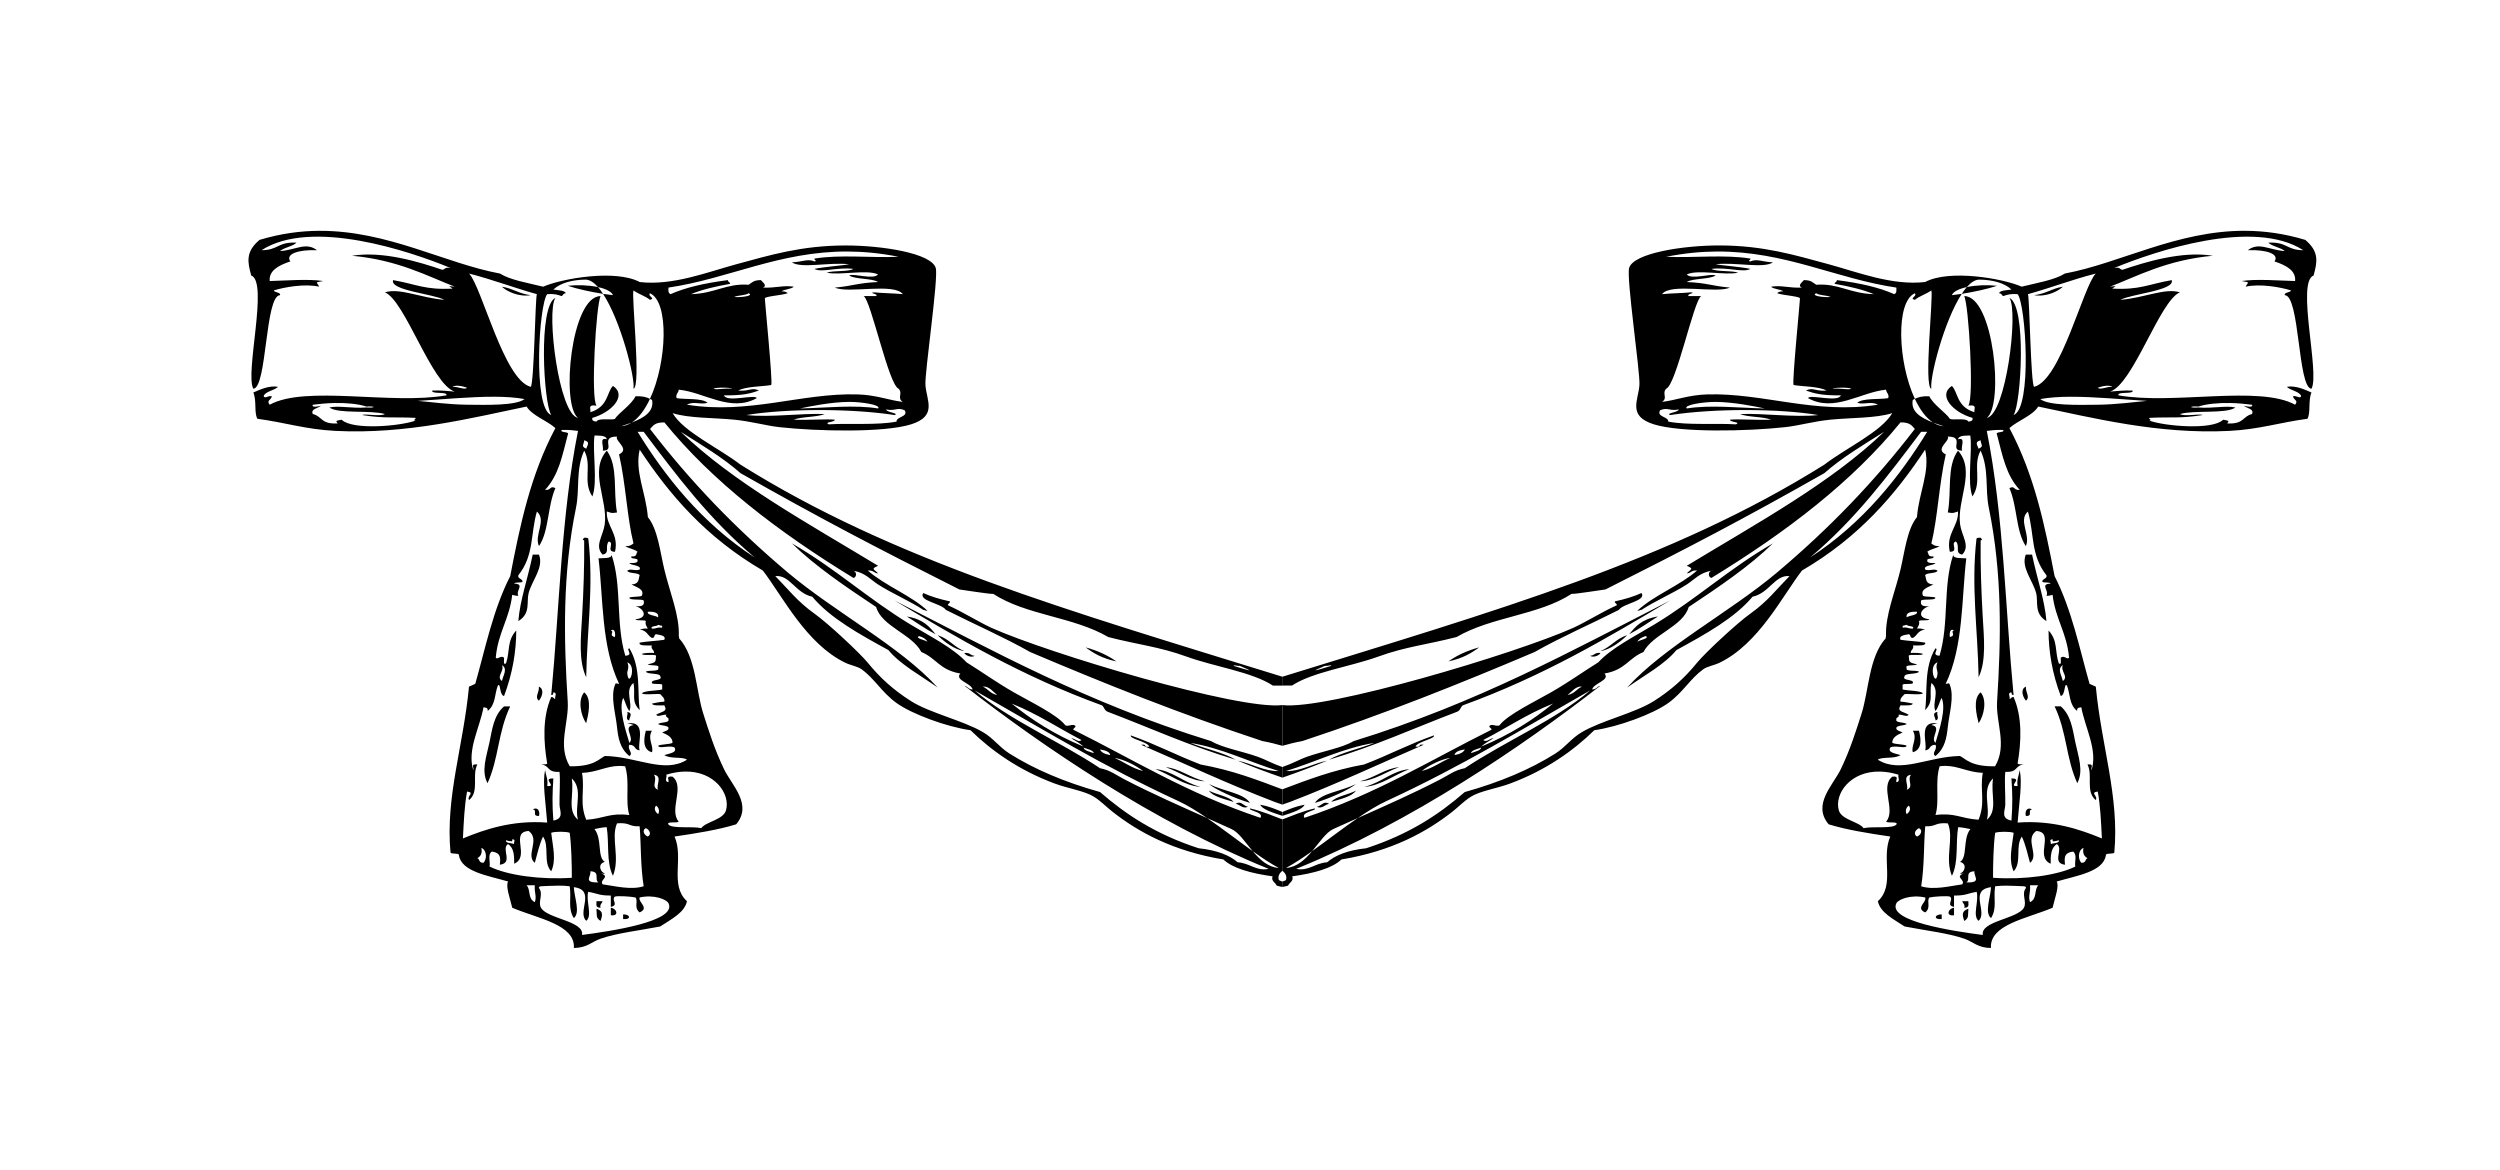 <?xml version="1.0" encoding="UTF-8"?>
<svg enable-background="new 0 0 773.099 361.664" overflow="visible" version="1.1" viewBox="0 0 773.1 361.66" xml:space="preserve" xmlns="http://www.w3.org/2000/svg">
<path d="m98.875 71.375c-5.906 0.014-12.077 0.842-18.625 2.812-4.361 3.67-3.703 6.871-2.562 11 5.415 2.009-2.011 30.27 0.656 35.031 4.252-0.283 3.593-28.84 8.25-28.938 0.3-0.91-1.741-0.786-1.938-1.469 3.493-1.08 9.73-2.133 14.031-1.156-0.593-1.47-1.725-1.215 1.25-1.75-4.651-0.71-11.606-0.116-16.531 0-0.3-3.131 2.567-4.805 6.375-6.062-1.594-2.284 2.426-3.689 8.25-3.469-3.45-2.619-6.422-0.096-11.438 0.281 1.142-1.121 4.029-1.468 5.094-2.625-5.886-0.269-5.549 2.329-10.812 2.344 15.456-9.957 45.879 0.298 58.469 5.5-1.999-0.331-1.565 0.438-2.562 0.562-6.924-2.357-18.368-5.913-27.938-4.344 14.316 1.296 23.615 6.428 31.781 9.562-2.69-0.33-1.522-0.156-0.656 0.594-8.499 0.472-11.192-1.364-18.406-2.625-1.113 3.18 12.452 4.261 15.875 6.094-7.419-0.577-13.798-3.772-18.406-2.312 6.203 2.5 14.469 28.469 21.594 30.688-2.229-0.143-4.146-0.454-7-0.312-0.208 1.254 4.778 0.154 4.438 1.469-17.002 3.008-43.522-3.215-54.656 2.906-1.115-1.382 0.389-1.304 0.656-2.625-1.184-0.278-2.114 0.867-2.531 0 0.37-1.473 3.317-1.775 4.438-2.906-2.688-0.536-5.804 0.955-7.625 1.75 1.084 2.637 0.178 6.241 1.25 8.125 8.679 1.166 14.881 3.279 24.156 3.75 22.001 1.12 42.417-4.086 59.094-7.531 1.692 2.801 6.245 4.297 8.906 6.656-7.709 14.51-10.9 29.866-13.969 45.781-5.347 10.426-7.801 22.792-10.812 33.312-0.62 0.296-1.288 0.592-1.938 0.875-1.751 18.504-7.31 34.044-5.719 51.281 0.172 0.597 2.866 0.074 2.594 0.875 0.851 5.051 8.751 6.224 15.219 8.094-0.836 1.396 0.559 5.091 1.281 8.125 8.039 3.386 19.508 5.185 19.062 12.438 4.136-0.068 5.417-1.891 8.25-2.875 5.067-1.76 11.922-2.508 18.438-3.781 3.468-2.282 7.54-4.288 8.281-7.812-5.455-4.963-0.92-13.342-3.844-20 6.901-1.007 13.638-2.102 19.062-3.781 5.161-6.133-1.38-12.081-3.781-17.094-2.967-6.196-4.649-11.686-6.375-17.062-2.303-7.175-2.248-17.582-7.531-23.406 0.138 0.032-0.061-0.687-0.062-0.656 0.264-6.423-2.794-13.528-4.469-20.562-1.306-5.479-2.023-12.461-5.094-16.219-0.634-7.765-4.12-14.029-2.531-20.875 9.259 14.031 20.533 27.16 38.094 37.406 6.068 7.893 13.37 22.656 25.469 28.5 1.717 0.83 3.805 1.12 5.062 2.031 4.097 2.971 6.207 7.117 10.812 10.438 4.678 3.373 15.399 7.354 22.875 8.406 6.418 6.307 14.982 12.398 26.062 16.5 4.07 1.507 9.279 2.29 12.094 4.062 2.132 1.344 3.853 3.16 5.719 4.625 7.94 6.235 18.64 12.176 34.312 14.781 2.896 2.735 8.428 4.257 15.219 5.219-0.554 1.411 0.878 1.9 1.281 2.875 0.597 0.177 1.194 0.304 1.781 0.406v-1.656c-0.413-0.137-0.797-0.289-1.125-0.469-0.367-1.16 0.131-2.13 1.125-2.875v-15.875c-3.192-1.199-6.13-2.516-10-3.406-0.825 0.679 4.4 1.074 3.156 2.906-22.604-7.562-39.096-17.931-57.844-27.25-0.081-0.52 0.797-0.608 0.656-1.156-0.777-0.883-2.436 0.431-3.188-0.281-2.48-3.239-10.943-7.292-15.875-10.125-5.608-3.221-9.674-6.203-14.625-9.281-4.023-4.387-10.995-7.883-17.156-11.594-13.363-8.048-23.064-17.236-36.844-25.188 7.355 7.172 16.677 13.439 26.062 19.688 1.692 5.988 11.169 8.423 13.969 13.906 4.683 1.921 5.595 5.548 12.062 6.656-1.874 2.107 3.411 2.957 3.812 4.938-1.491-0.092-1.411-0.894-2.531-1.156 24.219 18.8 58.338 42.103 94.062 56.625-3.867 0.789-5.829-1.797-9.562-2.031-2.501-2.144-6.265-3.718-12.094-4.344-13.367-4.336-22.607-10.529-30.469-17.375-11.07-3.094-20.397-7.098-27.969-11.875-3.31-2.088-4.869-4.662-8.25-6.656-6.051-3.571-16.464-5.918-22.25-9.594-5.326-3.383-9.435-7.037-13.375-11.875-2.354-2.892-12.152-12.092-16.5-15.188-5.311-3.78-8.029-7.481-12.094-11.594 4.501-0.48 6.228 5.253 11.438 6.375 5.493 6.573 14.481 11.547 23.531 16.5 3.703 4.491 9.959 7.825 15.25 11.594-11.51-12.71-31.77-23.29-46.39-35.62-16.25-13.7-30.15-28.18-42.56-44.34 0.917-0.934 1.36-2.082 4.438-2.031 14.77 18.182 35.107 33.828 58.469 48.094 1.014-0.239 1.099-1.832 0-2.219-0.2-0.033-0.413-0.04-0.625-0.062 0.235-0.011 0.45 8e-4 0.625 0.062 3.606 0.59 5.272 2.738 7.625 4.25 4.242 2.725 10.104 5.254 13.969 7.844 0.515 0.055 0.669 0.282 1.312 0.281-4.958-4.693-13.274-7.853-18.469-12.438 1.996-0.137 1.689 0.785 3.188 0.875-1.132-1.221-2.467-1.36 0-2.344-21.725-13.178-44.809-25.752-61.031-41.438 6.496 4.089 13.227 8.121 18.469 12.781 24.657 14.004 42.22 23.151 67.688 35.969 1.21 0.124 8.919 1.42 10.5 1.375 10.213 6.643 24.674 7.008 35.562 13.344 9.158 2.367 15.734 2.971 24.156 6.031 8.595 3.122 20.421 4.795 26.719 8.969h3v-2.719c-66.777-20.663-120.32-35.94-167.62-65.594-6.785-5.216-17.612-10.137-21-15.938 4.857 1.602 12.813 1.409 19.094 2.031 5.272 0.522 9.778 1.854 13.969 2.312 11.832 1.294 32.335 1.75 40.688-0.875 8.197-2.576 4.763-7.395 4.438-12.156-0.267-3.885 4.079-33.117 3.188-36.188-1.333-4.592-16.69-6.989-27.969-6.969-13.599 0.025-23.264 2.978-33.719 5.812-8.913 2.417-19.639 6.673-29.844 5.5-7.442-3.981-23.904-1.159-29.875 1.438-4.798-1.192-10.259-2.089-13.344-4.062-17.18-3.21-34.65-13.265-55.745-13.215zm163.34 6.406c4.895 0.021 10.091 0.513 15.688 1.625-8.38 0.396-18.044-0.759-26.062 0.562-0.134 0.496 1.083 0.756 0 0.875-1.97-0.933-3.817 0.183-6.969 0.281 2.877 2.004 11.533-0.113 17.75 0.594-1.419 0.325-7.925 0.803-10.781 1.438 2.233 1.273 7.134-0.635 12.062 0-1.529 0.945-6.22 0.44-8.25 1.156 3.801 0.944 12.563-1.084 15.875 0.562-1.514 1.726-7.425-0.435-8.906 0.312 1.73 1.239 7.102 0.825 8.906 2.031-6.402 0.282-7.497 1.184-13.344 1.719 4.032 1.936 18.321-1.564 21 2.031-2.783-0.277-6.125-0.286-8.906-0.562-1.877 0.252 1.495 0.431 0.656 1.156h-3.844c2.303 1.462 7.724 27.552 10.812 28.656 1.405 1.531-0.624 2.839 1.281 4.062-4.171-0.452-8.109-2.139-13.969-2.312-17.293-0.512-33.512 6.261-52.781 3.188 2.083-1.201 4.292 0.104 6.375-0.594-1.694-1.529-7.005-0.967-9.562-1.438-0.438-1.165 0.63-1.672 0.656-2.625 8.03 0.833 16.005 7.127 24.125 2.625-0.526-1.309-9.317 1.463-10.156-0.875 5.99 0.086 8.134-0.563 10.812-1.469-2.195-1.131-2.804 0.301-6.375 0 2.198-1.31 7.861-1.254 10.188-1.719 0.559-0.598-2.125-27.143-1.938-26.625-0.682-0.804 5.294-1.07 7-1.75-0.278-0.357-0.781-0.609-1.875-0.594 0.874-0.664 3.136-0.669 3.781-1.438-3.337-0.508-5.534 0.467-9.5 0.281 1.4-0.673-0.145-1.64-0.656-2.312-2.341-5e-3 -2.808 0.833-3.812 1.438-6.819-0.518-10.44 2.732-17.812 2.906 3.299-1.393 7.499-2.385 12.094-3.188 0.081-0.52-0.799-0.609-0.656-1.156-7.129 0.903-13.156 2.285-17.75 4.344-0.876-0.373-0.65-1.262-0.656-2.031 18.668-2.761 34.29-11.247 55.5-11.156zm-117.16 6.812c7.452 1.914 13.728 4.364 20.969 6.375-0.499 0.932-0.872 27.969-1.906 28.656-8.322-2.098-15.118-30.939-19.062-35.031zm35.969 1.875c1.295-0.014 2.624 0.854 3.906 2.312 2.356 0.509 4.169 1.362 4.625 2.5-0.87-0.089-1.939-0.23-3.062-0.406 5.458 8.327 9.955 25.864 9.406 29.344 2.428-0.557-0.687-28.805 0-30.406 1.437 1.083 3.761 1.775 5.094 2.906 1.884-0.421-0.836-1.133 0-2.031 5.987 2.632 5.263 21.396 0 32.656 0.22 0.11 0.447 0.229 0.656 0.344 0.652 3.565-2.378 5.475-6.281 6.969 2.215-1.428 4.11-4.071 5.625-7.312-0.994-0.497-2.198-0.899-4.469-0.812-1.174 2.557-5.351 5.294-6.344 6.969-0.675 0.557-5.194-0.415-5.719 0.875-1.118-0.069-1.459-0.496-1.281-1.156 5.899-1.644 10.874-6.923 6.375-9.875-1.917 1.803-1.409 6.473-7 8.125 0.327-0.817-1.135-2.452 1.906-2.031-1.856-2.344-0.107-31.428 1.281-33.875-9.139-0.044-12.352 33.656-7 37.656-5.904-1.003-9.854-32.825-7-37.094-5.356 2.477-3.634 32.611-1.281 36.219-5.801-2.043-3.78-34.32-1.25-37.375 2.321-0.188 3.375 0.21 4.438 0.594 0.547-0.234 0.388-0.799 1.281-0.875-0.147-0.898-2.254-0.902-3.812-1.156 2.235-2.087 5.981-3.021 9.906-3.062zm5.47 4.406c-0.515-0.786-1.033-1.492-1.562-2.094-2.767-0.598-6.308-0.739-9.375-0.406 2.847 0.971 7.336 1.934 10.938 2.5zm-31.281-2.219c1.383 1.402 5.176 3.256 8.906 2.625-3.834-0.474-5.323-2.038-8.906-2.625zm76.28 2.032c1.776 0.734-2.035 1.366-4.438 1.156 1.069-0.575 3.637-0.459 4.438-1.156zm-90.344 28.594c0.161-8e-3 0.331-9e-3 0.5 0 1.125 0.059 2.385 0.458 2.781 0.656-0.846 0.734-2.841-0.447-4.469-0.312 0.277-0.224 0.704-0.32 1.188-0.344zm82.406 0.594c1.309 0 2.602 0.104 2.844 0.344-2.534-0.25-4.696 0.433-5.719 0 0.241-0.24 1.566-0.344 2.875-0.344zm-70.688 2.812c3.426 0.01 6.616 0.216 9.344 0.719-2.599 2.048-11.521 1.821-17.781 1.75-5.852-0.066-11.918-0.918-15.25-1.188 7.478-0.439 16.149-1.303 23.688-1.281zm109.75 1.594c3.762-0.016 10.077 0.954 8.906 2.031-7.212-1.186-16.213-0.175-24.125 0 2.866-0.615 9.708-2.008 15.219-2.031zm-159.22 0.35c3.726-0.072 7.347 0.248 9.906 1.094 2.965-0.205 2.965 0.487 0 0.281-4.365 0.365-8.488-0.656-11.438 0 2.671 2.066 12.811 0.729 17.156 2.031-1.442 0.873-6.229-0.2-7 0.312 7.223 1.152 9.621 0.508 16.5 0.875 0.133 0.496-1.083 0.725 0 0.844-4.921 1.749-19.59 2.999-22.875-0.281-1.681 0.342-1.952 0.248-1.25 1.156-5.261 0.274-4.638-2.158-7.656-2.906-0.771-1.607 1.637-1.746 2.531-2.594-0.469 0.205-3.1 0.73-2.531-0.281 2.118-0.275 4.421-0.488 6.656-0.531zm174.41 1.844c0.15-0.01 0.308-0.01 0.469 0 0.428 0.025 0.907 0.144 1.5 0.406 1.194 2.09-2.641 1.905-2.531 3.5-6.169 1.163-14.285 0.443-20.938 0.844-1.686-0.763 1.85-0.601 1.875-1.438-2.499-0.274-8.358 0.182-12.719 0 2.297-0.981 7.315-0.746 9.562-1.75-7.261-0.3-16.771 1.114-24.188 0.312 12.102-2.03 32.278-2.083 45.812 0 1.64-0.58-2.814-0.858-2.594-1.75 1.841 0.427 2.701-0.055 3.75-0.125zm-82.562 4.25c-0.991 0.616-2.042 1.002-3.156 1.094 1.089-0.352 2.139-0.709 3.156-1.094zm-20.812 2.219c1.748-0.037 2.981 0.159 4.312 0.312-5.243 26.2-5.76 55.392-8.281 81.688 0.744-0.047 0.557-0.503 0.656-0.844 1.421 0.124 0.247 1.431 0.625 2.031-0.689-0.072-0.441-0.59-1.281-0.594-2.794 6.345-2.359 14.055-1.25 20.562-0.102 0.34-1.158 0.267-1.906 0.312 2.902 0.32 1.654 2.492 5.719 2.281 0.289 2.998-0.057 6.674 0 10.156 0.029 1.789 1.544 4.276-1.906 4.906-0.399-5.135-0.294-8.458 0-13.031-3.745-0.061 1.364 2.622-1.906 2.344 0.344-1.895-0.412-3.31-0.656-4.938-0.834 4.134 0.163 9.782 0.656 16.25-10.825-0.816-19.408 2.153-26.062 4.906 0.274-5.272 0.463-10.057 1.281-14.5 2.574 0.312-0.205 1.397 0.625 2.625 3.279-2.676 0.783-7.671 2.562-11-2.298-0.275-0.897 1.122-1.281 1.719-1.922-6.196 1.956-12.894 3.188-19.406 1.118 0.07 1.428 0.496 1.25 1.156 2.537-1.933 2.138-5.187 3.156-7.812 0.93-1.244 0.421 2.808 1.938 3.188 2.659-7.04 3.756-13.78 3.781-20.281-2.947 3.151-1.909 6.506-3.156 10.125-0.984 0.886-0.549-1.238-0.625-1.719-1.12-0.882-1.989 0.79-2.562 0 0.667-7.708 4.24-11.979 5.094-19.438 0.511 0.154 1.032 0.325 1.906 0.312-0.968-1.632 2.139-3.603-1.281-3.781 0.096-0.536 2.172-0.161 2.562-0.562 0.104-0.917-1.699-0.972-1.281-2.031 4.924-6.223 3.697-12.728 5.719-19.688 3.135 2.725-0.977 7.343 0.656 10.688 3.113-4.677 2.578-12.164 5.062-17.938-1.83-0.862-1.113 0.708-3.188 0.562 4.268-4.643 5.285-10.513 7.031-17.094 0.675-1.08-2.414-0.448-1.938-1.438 0.273-0.016 0.531-0.026 0.781-0.031zm22.75 0.594h1.875c10.192 13.51 20.306 27.074 34.312 38.844-16.531-10.717-27.891-25.338-36.188-38.844zm-13.344 1.156c0.297-0.015 0.579-2e-4 0.844 0 1.851 2e-3 2.864 0.345 2.938 1.156-2.497-0.778-0.731 2.458-1.25 3.5 4.28 0.02-1.155-4.344 4.438-4.344-0.803 1.351 4.156 3.854 0.625 5.5 2.114 9.276 2.479 19.649 4.469 27.531-0.553 0.424-0.972 0.892-2.562 0.844 1.012 0.698 2.977 0.972 3.812 1.75-0.587 0.505 0.053 1.544-1.875 1.438-0.56 0.93 2.063 0.426 1.875 1.188 0.192 0.763-0.868 0.925-2.531 0.844 0.608 0.882 3.807 0.59 3.188 2.031-1.585 0.558-2.61-0.42-3.812 0.312 0.152 0.993 3.394 0.566 3.812 1.438-0.413 1.164 2e-3 2.677-2.531 2.875 1.646 0.891 4.103 1.441 3.188 3.5-0.813 0.403-3.031 0.16-3.844 0.562 0.012 0.96 3.58 0.3 4.438 0.875 0.172 1.044 0.169 2.016-2.531 1.75 2.502 0.671 4.193 3.599 0 4.062 0.163 0.601 2.802 0.061 3.188 0.562-0.279 0.996 0.241 1.619 0.625 2.312-1.329-0.121-1.672 0.19-2.531 0.281 2.374 0.366 2.357 1.826 3.781 2.625 1.175-0.043 0.432-0.979 1.312-1.156 1.504 0.279 3.111 0.489 2.531 1.719-2.365 0.371-5.358 0.46-7.625 0.875-0.37 1.037 1.849 0.887 3.781 0.875-0.488 1.092 0.796 1.379 0.656 2.312-1.566-0.038-3.03-0.021-3.781 0.312 0.398 0.688 3.9-0.062 4.438 0.562-0.308 1.569 0.442 2.093-2.562 2.625 0.499 0.642 3.945-0.059 3.188 1.156 0.545 1.214-2.845 0.6-3.812 1.125 0.458 0.951 4.401 0.34 4.469 1.469 0.889 1.468-2.967 0.798-2.594 2.031 0.163 0.601 2.802 0.063 3.188 0.562v1.469c-1.986 0.447-5.229 0.298-6.312 1.156 0.677 0.658 3.993 0.102 5.719 0.281 0.565 0.708 1.46 1.251 1.25 2.312-1.485 0.095-2.594 0.362-3.781 0.594 0.071 0.74 2.096 0.557 3.781 0.562 1.158 2.019-0.722 1.801-2.531 2.906 0.538 0.85 2.024-0.174 3.156 0-0.524 0.818 0.917 0.771 0.656 1.469 0.371 1.135-2.624 0.729-3.188 1.438 0.815 0.498 3.035 0.356 3.188 1.156 0.16 0.845-1.228 0.989-1.938 1.438 1.808 0.722 3.248 1.614 3.188 3.188-1.001 0.509-3.391 0.386-4.438 0.875 0.2 1.14 3.599-0.311 5.094 0.594 0.787 1.615-1.591 1.785-3.188 2.312 1.726 1.265 5.862 0.44 7 1.438-6.983 4.415-15.531-0.988-25.406-1.156-1.869 0.961-3.429 3.309-10.844 3.188-3.864-6.52-0.206-13.414-0.625-20-1.249-19.601-1.628-39.617 2.562-59.969 1.2-5.824-0.152-11.736 2.531-17.656 2.554 4.571-0.603 9.562 2.531 14.188 1.701-4.562-0.036-13.749 0.656-18.844zm-3.188 1.469c2.08 0.495 0.88 1.619 0.656 2.594-1.845-0.746-0.643-1.368-0.656-2.594zm7 3.188c-5.61 6.302 0.436 15.296-0.656 22.875-0.507 3.515-3.242 6.691-0.625 9.281 2.392-0.493 0.543-2.55 1.906-4.062 1.917 0.478-1.063 3.189 1.906 3.188 1.287-5.561-2.804-7.977-2.531-12.469 1.498 0.426 1.161 0.634 3.156 0.312-1.256-6.662 0.427-14.18-3.156-19.125zm-7 26.938c-0.247 0.414-0.763 0.494 0 0.875 0.084 7.697-0.203 15.67-0.625 23.156-0.391 6.916-1.192 13.94 1.25 19.125 0.267-14.849 2.356-28.1 0.656-42.875-0.141-0.226-0.542-0.328-1.281-0.281zm8.25 4.625c0.079 0.215 0.145 0.44 0.219 0.656-7e-3 -0.181-0.087-0.405-0.219-0.656zm0.219 0.656c0.048 1.266-2.685 0.952-4.031 1.094 1.465 12.219 0.824 27.266 6.375 38.812-1.029-0.082-1.004-0.435-1.281 0.281-1.435 3.716 0.157 8.685 0.625 13.062 0.339 3.171 0.847 6.589 3.812 8.969 1.4-0.85-0.742-2.013 0-3.469 2.17 0.072 1.304 1.516 3.188 1.719-0.845-2.176 2.398-9.188-3.812-8.375 0.752 0.141 1.44 0.292 1.906 0.562-3.538 0.483 0.511 3.879-1.281 5.5-1.183-4.033-3.411-10.568-1.906-13.906 0.745 1.302 0.934 2.865 1.906 4.062 1.197-2.429-1.596-6.379 1.281-8.688 0.696 3.671-0.828 5.586 1.906 8.406-0.761-5.533 0.461-13.189-3.188-19.125-1.204 0.325 1.484 2.115-1.25 2.312-3.042-10.068-0.967-21.538-4.25-31.219zm-24.39-0.06c-1.539 7.545-3.909 13.944-4.438 20.562 3.935-2.415 2.453-5.923 3.188-8.688 1.046-3.947 4.774-7.964 3.188-11.875h-1.938zm120.78 11.875c-1.659 2.446 5.648 3.192 7 5.219 8.63 4.371 17.956 8.422 26.062 13.031 22.829 9.68 46.255 19.095 71.812 27.531 2.267 0.402 4.253 0.918 6.188 1.469v-12.594c-13.372 1.645-72.038-15.855-90.094-23.938-4.334-2.045-8.496-4.732-13.344-6.938-0.08-0.52 0.767-0.639 0.625-1.188-3.153-0.687-5.945-1.521-8.25-2.594zm-8.875 2.312c19.596 11.636 39.054 23.31 64.156 32.438 0.755 0.62 0.685 1.623 1.906 2.031 13.069 4.955 24.985 10.457 39.438 14.781-3.649-2.2-9.524-3.411-14.031-5.219 9.544 1.541 18.375 5.95 27.344 8.719-4.376 0.157-8.425-2.372-12.719-3.219 4.391 1.842 9.035 3.596 13.844 5.25v-3.281c-2.94-0.983-5.505-2.435-7.469-3.125-5.432-1.909-10.895-2.744-14.625-4.906-38.46-11.826-67.431-27.975-97.844-43.469zm-76.312 3.469c2.526-0.09 3.45 0.568 3.188 1.75-0.846-0.677-3.449-0.569-3.188-1.75zm80.094 1.469c2.967 1.835 5.625 3.809 8.906 5.5-1.915-2.315-3.742-4.667-8.906-5.5zm-76.906 2.594c0.516 0.055 0.611 0.281 1.25 0.281v0.594c-1.797-0.239-1.656 0.401-3.188 0.281-0.558-0.929 1.68-0.598 1.938-1.156zm-14 1.531c0.736 0.082 0.821 1.607 0.656 2.25-2.135-0.525 0.032-1.69-1.281-2.031 0.245-0.16 0.455-0.238 0.625-0.219zm100.44 1.656c1.794 1.888 5.321 4.545 8.281 4.938-3.366-1.363-4.596-3.72-8.281-4.938zm-5.72 0.28c1.281 0.381 2.172 0.963 2.562 1.75-0.847-0.584-3.938-1.038-2.562-1.75zm51.5 3.5c2.386 1.81 5.16 3.426 9.5 4.344-2.496-1.76-5.528-3.257-9.5-4.344zm-37.5 1.719c0.055 0.581 2.164 1.675 3.156 0.875-1.498-0.089-1.161-1.012-3.156-0.875zm-104.25 2.9c3.069 1.029 0.467 8.19 0 3.469-0.085-0.876 0.749-1.944 0-3.469zm-38.75 0.875c1.87 1.108 0.346 3.207 0 4.906-1.911-1.364 0.854-3.06 0-4.906zm226.5 0.062c0.319-0.034 0.836 0.242 1.656 0.156 5.295 2.189 2.559 1.397-1.906 0 0.069-0.108 0.144-0.145 0.25-0.156zm-77.469 6.562c1.589-0.075 3.103 1.815 4.125 2.625-2.306-0.494-2.707-1.838-4.438-2.594 0.106-0.024 0.207-0.026 0.312-0.031zm-137.62 0.031c0.168 1.973-1.409 3.067 0 4.344 1.142-1.372 1.705-3.666 0-4.344zm134.75 1.156c20.445 11.63 39.939 23.592 62.938 34.188 2.915 1.343 5.906 3.213 8.938 5.281 2.535 1.132 5.06 2.259 7.562 3.406 2.249 1.03 4.228 4.075 6.562 6.844 2.775 1.98 5.493 3.807 8.062 5.188-3.365-0.226-5.871-2.589-8.062-5.188-4.593-3.277-9.387-7.018-14.125-10.25-8.443-3.77-17.041-7.552-25.5-11.938-2.792-1.448-4.421-2.851-7.594-3.469-12.371-8.266-28.197-14.982-38.781-24.062zm-120.75 0.594c-2.002 2.432-1.076 7.056 0.625 9.562 0.628-2.446 1.904-7.599-0.625-9.562zm132.22 3.48c8.208 3.308 14.34 7.538 21.594 11.281-1.026 0.905-2.023-0.578-3.188-0.562 1.292 0.859 2.82 1.598 3.812 2.594-9.01-3.715-16.063-8.296-22.219-13.312zm-157 0.875c-3.18 2.788-3.661 7.103-4.469 11-0.9 4.35-2.687 8.954-0.625 12.75 3.532-7.775 3.144-15.582 7-23.75h-1.906zm38.12 1.72c0.394 0.787-0.817 2.317 0.625 2.625-0.211-0.556 1.452-2.318-0.625-2.625zm5.719 5.812c-0.389 1.684-1.397 5.734 1.906 6.656 0.683-1.881-1.522-4.155 0-6.656h-1.906zm150 1.438c-0.448 1.081 5.11 1.906 5.719 3.469-2.056 0.358-0.474-0.921-2.531-0.562 13.599 5.869 26.704 12.06 41.281 17.656 0.76 0.292 1.578 0.574 2.406 0.844v-4.719c-7.773-2.929-15.504-5.927-25.281-7.688-7.493-2.861-13.832-6.261-21.594-9zm-14.625 3.781c1.275 0.481 2.964 0.758 3.188 1.719-1.275-0.481-2.963-0.758-3.188-1.719zm5.094 0.562c1.716 0.28 3.046 0.738 3.156 1.75-1.664-0.304-2.81-0.845-3.156-1.75zm4.469 2.625c2.706 0.316 6.9 2.435 8.844 4.062-3.748-0.995-5.737-2.775-8.844-4.062zm-153.09 2.469c0.578-3e-3 1.151 0.037 1.781 0.125 1.525 4.958-0.059 10.624 1.281 15.062-6.146-0.747-7.578 1.053-13.312 1.469-2.209-5.279-0.375-9.157-1.312-14.5 4.545-0.158 7.517-2.137 11.562-2.156zm168.96 0.4c3.888 1.321 7.707 4.2 12.062 4.344-4.44-1.069-8.026-4.056-12.062-4.344zm-3.188 0.594c4.545 1.695 8.732 5.085 13.969 5.5-5.35-1.329-8.759-5.072-13.969-5.5zm-145.66 0.75c9.322-0.268 14.316 6.953 12.844 12-0.862 2.954-6.219 3.478-7.656 5.5-2.789-0.659-9.061 0.276-10.156-1.156-0.609-1.05 2.753-0.301 3.188-0.875-3.123-3.612 2.065-10.85-1.938-13.906-2.297-0.275-0.866 1.122-1.25 1.719-1.433-0.216-0.269-1.62-0.656-2.312 2.011-0.624 3.899-0.919 5.625-0.969zm-9.438 0.969c2.806 0.459 0.551 3.251 1.281 4.656-2.336-0.936-0.047-2.864-1.281-4.656zm-25.406 1.156c3.606 3.304 0.774 8.793 1.906 12.781-3.471-3.014-1.105-7.666-1.906-12.781zm197.03 1.75c2.168 1.718 7.835 4.352 12.688 5.812-1.969-3.023-7.752-3.463-12.688-5.812zm0 2.031c1.184 1.778 4.566 2.546 7.625 3.469-1.371-1.692-5.263-2.228-7.625-3.469zm9.406 3.719c-0.337-0.024-0.708 0.075-1.156 0.344 1.211 0.147 2.409 1.774 3.812 0.875-1-0.068-1.644-1.147-2.656-1.219zm6.469 0.625c0.605 1.417 3.666 2.405 6.844 3.438v-1.188c-2.119-0.894-4.246-1.796-6.844-2.25zm-186.83 0.28c1.049 0.738 1.062 1.96 0.625 2.625-1.027-0.748-1.341-1.833-0.625-2.625zm-37.25 0.906c-0.249-7e-4 -0.558 0.06-0.906 0.25 1.64 0.218-0.434 2.146 1.938 2.031 0.264-0.765 0.049-2.278-1.031-2.281zm26.469 4.531c2.631-0.017 2.681 1.125 5.688 0.938 0.486 5.633 0.236 12.165 1.25 18.562-3.944 1.249-8.893-0.083-12.688-0.594-1.14-1.509 2.63-2.233-0.625-3.469 0.566 0.177 1.146 0.35 1.281 0-1.167-9e-3 -2.48-2.817 0-3.469-2.4-1.546-0.72-7.107-3.188-10.156 1.188-0.232 2.296-0.499 3.781-0.594 0.842 4.927-0.207 10.728 1.938 15.062 2.306-5.637-0.719-11.624 1.25-16.219 0.497-0.058 0.937-0.06 1.312-0.062zm7.594 1.531c1.169 0.438 1.869 1.941 0.625 2.594-1.168-0.438-1.869-1.942-0.625-2.594zm-36.219 0.875c3.672 2.644-1.083 7.499 1.906 9.844 0.76-2.744 1.35-5.573 2.531-8.125 2.095 3.004-0.066 7.974 2.531 10.75 1.598-3.472 0.577-7.16 0-11.906 1.032-0.435 4.69-0.435 5.719 0 0.512 3.535 0.682 10.06 0.656 13.906-9.53 0.659-19.845-0.718-25.438-3.469 0.306-1.501-0.664-3.585 0.656-4.625 3.083 0.334 2.672 2.26 2.531 4.062 4.3-0.55 0.278-4.923 2.531-6.406 1.791 1.206 1.927 3.397 1.906 6.094 5.064-2.233-1.453-9.777 4.469-10.125zm-5.094 2.594c1.378-0.049 0.277 1.016 0.625 1.438-0.944-0.342-2.829-0.248-2.531-1.156 0.512 0.153 1.032 0.325 1.906 0.312 0-0.193 1e-3 -0.4 0-0.594zm-9.531 2.625c1.751 0.738 1.746 3.524 0.656 4.625-1.63-0.03-1.021-1.069-1.906-1.438 1.277-0.673 1.513-1.813 1.25-3.188zm33.688 7.25c3.244 0.066 1.082 2.554 2.531 3.438-4.968 0.118-2.132-1.865-2.531-3.438zm-19.719 4.312h2.562c-0.231 2.278 0.661 3.352 0 5.219-2.298-1.077-1.173-3.728-2.562-5.219zm9.906 0.125c1.202-3e-3 2.384 0.046 3.438 0.188 0.607 3.776-0.665 6.803 1.281 9.844 2.084-1.704 0.145-6.345 0-9.562 6.984 0.873 0.885 7.699 3.844 10.406 1.994-1.599-0.173-6.028 0.594-8.969 3.256 0.588 3.205 1.147 7 1.156v3.5c2.621-0.522-0.021-2.206 1.281-3.188 0.87-0.252 4.791-0.052 6.344 0.281 0.942 1.199-0.63 3.099 1.281 4.625 3.153-1.395-0.526-3.126 0-4.625 4.472-0.991 8.319 0.603 8.906 1.75 2.884 5.633-17.649 8.659-26.719 9.844 0.819-4.277-10.772-4.996-12.688-8.406-1.045-1.86 0.859-4.242-0.625-6.094-0.104-0.337 0.13-0.499 0.625-0.562 1.422-0.041 3.434-0.182 5.438-0.188zm11.719 4.812c0.109 0.819-0.536 1.99 1.281 2.031-0.368-0.94 0.422-1.351 0.625-2.031h-1.906zm4.438 2.031v2.312c2.731 0.364 1.759-2.191 0-2.312zm-4.45 0.3c0.21 1.978-0.309 2.768 1.281 3.781 0.161-0.865 1.449-2.929-1.281-3.781zm8.25 1.75v1.438c2.682 0.228 2.17-1.542 0-1.438z" fill-rule="evenodd"/><path d="m694.27 71.375c5.906 0.014 12.077 0.842 18.625 2.812 4.361 3.67 3.703 6.871 2.562 11-5.415 2.009 2.011 30.27-0.656 35.031-4.252-0.283-3.593-28.84-8.25-28.938-0.3-0.91 1.741-0.786 1.938-1.469-3.493-1.08-9.73-2.133-14.031-1.156 0.593-1.47 1.725-1.215-1.25-1.75 4.651-0.71 11.606-0.116 16.531 0 0.3-3.131-2.567-4.805-6.375-6.062 1.594-2.284-2.426-3.689-8.25-3.469 3.45-2.619 6.422-0.096 11.438 0.281-1.142-1.121-4.029-1.468-5.094-2.625 5.886-0.269 5.549 2.329 10.812 2.344-15.456-9.957-45.879 0.298-58.469 5.5 1.999-0.331 1.565 0.438 2.562 0.562 6.924-2.357 18.368-5.913 27.938-4.344-14.316 1.296-23.615 6.428-31.781 9.562 2.69-0.33 1.522-0.156 0.656 0.594 8.499 0.472 11.192-1.364 18.406-2.625 1.113 3.18-12.452 4.261-15.875 6.094 7.419-0.577 13.798-3.772 18.406-2.312-6.203 2.5-14.469 28.469-21.594 30.688 2.229-0.143 4.146-0.454 7-0.312 0.208 1.254-4.778 0.154-4.438 1.469 17.002 3.008 43.522-3.215 54.656 2.906 1.115-1.382-0.389-1.304-0.656-2.625 1.184-0.278 2.114 0.867 2.531 0-0.37-1.473-3.317-1.775-4.438-2.906 2.688-0.536 5.804 0.955 7.625 1.75-1.084 2.637-0.178 6.241-1.25 8.125-8.679 1.166-14.881 3.279-24.156 3.75-22.001 1.12-42.417-4.086-59.094-7.531-1.692 2.801-6.245 4.297-8.906 6.656 7.709 14.51 10.9 29.866 13.969 45.781 5.347 10.426 7.801 22.792 10.812 33.312 0.62 0.296 1.288 0.592 1.938 0.875 1.751 18.504 7.31 34.044 5.719 51.281-0.172 0.597-2.866 0.074-2.594 0.875-0.851 5.051-8.751 6.224-15.219 8.094 0.836 1.396-0.559 5.091-1.281 8.125-8.039 3.386-19.508 5.185-19.062 12.438-4.136-0.068-5.417-1.891-8.25-2.875-5.067-1.76-11.922-2.508-18.438-3.781-3.468-2.282-7.54-4.288-8.281-7.812 5.455-4.963 0.92-13.342 3.844-20-6.901-1.007-13.638-2.102-19.062-3.781-5.161-6.133 1.38-12.081 3.781-17.094 2.967-6.196 4.649-11.686 6.375-17.062 2.303-7.175 2.248-17.582 7.531-23.406-0.138 0.032 0.061-0.687 0.062-0.656-0.264-6.423 2.794-13.528 4.469-20.562 1.306-5.479 2.023-12.461 5.094-16.219 0.634-7.765 4.12-14.029 2.531-20.875-9.259 14.031-20.533 27.16-38.094 37.406-6.068 7.893-13.37 22.656-25.469 28.5-1.717 0.83-3.805 1.12-5.062 2.031-4.097 2.971-6.207 7.117-10.812 10.438-4.678 3.373-15.399 7.354-22.875 8.406-6.418 6.307-14.982 12.398-26.062 16.5-4.07 1.507-9.279 2.29-12.094 4.062-2.132 1.344-3.853 3.16-5.719 4.625-7.94 6.235-18.64 12.176-34.312 14.781-2.896 2.735-8.428 4.257-15.219 5.219 0.554 1.411-0.878 1.9-1.281 2.875-0.597 0.177-1.194 0.304-1.781 0.406v-1.656c0.413-0.137 0.797-0.289 1.125-0.469 0.367-1.16-0.131-2.13-1.125-2.875v-15.875c3.192-1.199 6.13-2.516 10-3.406 0.825 0.679-4.4 1.074-3.156 2.906 22.604-7.562 39.096-17.931 57.844-27.25 0.081-0.52-0.797-0.608-0.656-1.156 0.777-0.883 2.436 0.431 3.188-0.281 2.48-3.239 10.943-7.292 15.875-10.125 5.608-3.221 9.674-6.203 14.625-9.281 4.023-4.387 10.995-7.883 17.156-11.594 13.363-8.048 23.064-17.236 36.844-25.188-7.355 7.172-16.677 13.439-26.062 19.688-1.692 5.988-11.169 8.423-13.969 13.906-4.683 1.921-5.595 5.548-12.062 6.656 1.874 2.107-3.411 2.957-3.812 4.938 1.491-0.092 1.411-0.894 2.531-1.156-24.219 18.8-58.338 42.103-94.062 56.625 3.867 0.789 5.829-1.797 9.562-2.031 2.501-2.144 6.265-3.718 12.094-4.344 13.367-4.336 22.607-10.529 30.469-17.375 11.07-3.094 20.397-7.098 27.969-11.875 3.31-2.088 4.869-4.662 8.25-6.656 6.051-3.571 16.464-5.918 22.25-9.594 5.326-3.383 9.435-7.037 13.375-11.875 2.354-2.892 12.152-12.092 16.5-15.188 5.311-3.78 8.029-7.481 12.094-11.594-4.501-0.48-6.228 5.253-11.438 6.375-5.493 6.573-14.481 11.547-23.531 16.5-3.703 4.491-9.959 7.825-15.25 11.594 11.526-12.717 31.785-23.299 46.406-35.625 16.249-13.699 30.151-28.184 42.562-44.344-0.917-0.934-1.36-2.082-4.438-2.031-14.77 18.182-35.107 33.828-58.469 48.094-1.014-0.239-1.099-1.832 0-2.219 0.2-0.033 0.413-0.04 0.625-0.062-0.235-0.011-0.45 8e-4 -0.625 0.062-3.606 0.59-5.272 2.738-7.625 4.25-4.242 2.725-10.104 5.254-13.969 7.844-0.515 0.055-0.669 0.282-1.312 0.281 4.958-4.693 13.274-7.853 18.469-12.438-1.996-0.137-1.689 0.785-3.188 0.875 1.132-1.221 2.467-1.36 0-2.344 21.725-13.178 44.809-25.752 61.031-41.438-6.496 4.089-13.227 8.121-18.469 12.781-24.657 14.004-42.22 23.151-67.688 35.969-1.21 0.124-8.919 1.42-10.5 1.375-10.213 6.643-24.674 7.008-35.562 13.344-9.158 2.367-15.734 2.971-24.156 6.031-8.595 3.122-20.421 4.795-26.719 8.969h-3v-2.719c66.777-20.663 120.32-35.94 167.62-65.594 6.785-5.216 17.612-10.137 21-15.938-4.857 1.602-12.813 1.409-19.094 2.031-5.272 0.522-9.778 1.854-13.969 2.312-11.832 1.294-32.335 1.75-40.688-0.875-8.197-2.576-4.763-7.395-4.438-12.156 0.267-3.885-4.079-33.117-3.188-36.188 1.333-4.592 16.69-6.989 27.969-6.969 13.599 0.025 23.264 2.978 33.719 5.812 8.913 2.417 19.639 6.673 29.844 5.5 7.442-3.981 23.904-1.159 29.875 1.438 4.798-1.192 10.259-2.089 13.344-4.062 17.158-3.214 34.626-13.268 55.719-13.219zm-163.34 6.406c-4.895 0.021-10.091 0.513-15.688 1.625 8.38 0.396 18.044-0.759 26.062 0.562 0.134 0.496-1.083 0.756 0 0.875 1.97-0.933 3.817 0.183 6.969 0.281-2.877 2.004-11.533-0.113-17.75 0.594 1.419 0.325 7.925 0.803 10.781 1.438-2.233 1.273-7.134-0.635-12.062 0 1.529 0.945 6.22 0.44 8.25 1.156-3.801 0.944-12.563-1.084-15.875 0.562 1.514 1.726 7.425-0.435 8.906 0.312-1.73 1.239-7.102 0.825-8.906 2.031 6.402 0.282 7.497 1.184 13.344 1.719-4.032 1.936-18.321-1.564-21 2.031 2.783-0.277 6.125-0.286 8.906-0.562 1.877 0.252-1.495 0.431-0.656 1.156h3.844c-2.303 1.462-7.724 27.552-10.812 28.656-1.405 1.531 0.624 2.839-1.281 4.062 4.171-0.452 8.109-2.139 13.969-2.312 17.293-0.512 33.512 6.261 52.781 3.188-2.083-1.201-4.292 0.104-6.375-0.594 1.694-1.529 7.005-0.967 9.562-1.438 0.438-1.165-0.63-1.672-0.656-2.625-8.03 0.833-16.005 7.127-24.125 2.625 0.526-1.309 9.317 1.463 10.156-0.875-5.99 0.086-8.134-0.563-10.812-1.469 2.195-1.131 2.804 0.301 6.375 0-2.198-1.31-7.861-1.254-10.188-1.719-0.559-0.598 2.125-27.143 1.938-26.625 0.682-0.804-5.294-1.07-7-1.75 0.278-0.357 0.781-0.609 1.875-0.594-0.874-0.664-3.136-0.669-3.781-1.438 3.337-0.508 5.534 0.467 9.5 0.281-1.4-0.673 0.145-1.64 0.656-2.312 2.341-5e-3 2.808 0.833 3.812 1.438 6.819-0.518 10.44 2.732 17.812 2.906-3.299-1.393-7.499-2.385-12.094-3.188-0.081-0.52 0.799-0.609 0.656-1.156 7.129 0.903 13.156 2.285 17.75 4.344 0.876-0.373 0.65-1.262 0.656-2.031-18.668-2.761-34.29-11.247-55.5-11.156zm117.16 6.812c-7.452 1.914-13.728 4.364-20.969 6.375 0.499 0.932 0.872 27.969 1.906 28.656 8.322-2.098 15.118-30.939 19.062-35.031zm-35.969 1.875c-1.295-0.014-2.624 0.854-3.906 2.312-2.356 0.509-4.169 1.362-4.625 2.5 0.87-0.089 1.939-0.23 3.062-0.406-5.458 8.327-9.955 25.864-9.406 29.344-2.428-0.557 0.687-28.805 0-30.406-1.437 1.083-3.761 1.775-5.094 2.906-1.884-0.421 0.836-1.133 0-2.031-5.987 2.632-5.263 21.396 0 32.656-0.22 0.11-0.447 0.229-0.656 0.344-0.652 3.565 2.378 5.475 6.281 6.969-2.215-1.428-4.11-4.071-5.625-7.312 0.994-0.497 2.198-0.899 4.469-0.812 1.174 2.557 5.351 5.294 6.344 6.969 0.675 0.557 5.194-0.415 5.719 0.875 1.118-0.069 1.459-0.496 1.281-1.156-5.899-1.644-10.874-6.923-6.375-9.875 1.917 1.803 1.409 6.473 7 8.125-0.327-0.817 1.135-2.452-1.906-2.031 1.856-2.344 0.107-31.428-1.281-33.875 9.139-0.044 12.352 33.656 7 37.656 5.904-1.003 9.854-32.825 7-37.094 5.356 2.477 3.634 32.611 1.281 36.219 5.801-2.043 3.78-34.32 1.25-37.375-2.321-0.188-3.375 0.21-4.438 0.594-0.547-0.234-0.388-0.799-1.281-0.875 0.147-0.898 2.254-0.902 3.812-1.156-2.235-2.087-5.981-3.021-9.906-3.062zm-5.47 4.406c0.515-0.786 1.033-1.492 1.562-2.094 2.767-0.598 6.308-0.739 9.375-0.406-2.847 0.971-7.336 1.934-10.938 2.5zm31.281-2.219c-1.383 1.402-5.176 3.256-8.906 2.625 3.834-0.474 5.323-2.038 8.906-2.625zm-76.28 2.032c-1.776 0.734 2.035 1.366 4.438 1.156-1.069-0.575-3.637-0.459-4.438-1.156zm90.344 28.594c-0.161-8e-3 -0.331-9e-3 -0.5 0-1.125 0.059-2.385 0.458-2.781 0.656 0.846 0.734 2.841-0.447 4.469-0.312-0.277-0.224-0.704-0.32-1.188-0.344zm-82.41 0.6c-1.309 0-2.602 0.104-2.844 0.344 2.534-0.25 4.696 0.433 5.719 0-0.241-0.24-1.566-0.344-2.875-0.344zm70.688 2.812c-3.426 0.01-6.616 0.216-9.344 0.719 2.599 2.048 11.521 1.821 17.781 1.75 5.852-0.066 11.918-0.918 15.25-1.188-7.478-0.439-16.149-1.303-23.688-1.281zm-109.75 1.594c-3.762-0.016-10.077 0.954-8.906 2.031 7.212-1.186 16.213-0.175 24.125 0-2.866-0.615-9.708-2.008-15.219-2.031zm159.22 0.344c-3.726-0.072-7.347 0.248-9.906 1.094-2.965-0.205-2.965 0.487 0 0.281 4.365 0.365 8.488-0.656 11.438 0-2.671 2.066-12.811 0.729-17.156 2.031 1.442 0.873 6.229-0.2 7 0.312-7.223 1.152-9.621 0.508-16.5 0.875-0.133 0.496 1.083 0.725 0 0.844 4.921 1.749 19.59 2.999 22.875-0.281 1.681 0.342 1.952 0.248 1.25 1.156 5.261 0.274 4.638-2.158 7.656-2.906 0.771-1.607-1.637-1.746-2.531-2.594 0.469 0.205 3.1 0.73 2.531-0.281-2.118-0.275-4.421-0.488-6.656-0.531zm-174.41 1.844c-0.15-0.01-0.308-0.01-0.469 0-0.428 0.025-0.907 0.144-1.5 0.406-1.194 2.09 2.641 1.905 2.531 3.5 6.169 1.163 14.285 0.443 20.938 0.844 1.686-0.763-1.85-0.601-1.875-1.438 2.499-0.274 8.358 0.182 12.719 0-2.297-0.981-7.315-0.746-9.562-1.75 7.261-0.3 16.771 1.114 24.188 0.312-12.102-2.03-32.278-2.083-45.812 0-1.64-0.58 2.814-0.858 2.594-1.75-1.841 0.427-2.701-0.055-3.75-0.125zm82.562 4.25c0.991 0.616 2.042 1.002 3.156 1.094-1.089-0.352-2.139-0.709-3.156-1.094zm20.812 2.219c-1.748-0.037-2.981 0.159-4.312 0.312 5.243 26.2 5.76 55.392 8.281 81.688-0.744-0.047-0.557-0.503-0.656-0.844-1.421 0.124-0.247 1.431-0.625 2.031 0.689-0.072 0.441-0.59 1.281-0.594 2.794 6.345 2.359 14.055 1.25 20.562 0.102 0.34 1.158 0.267 1.906 0.312-2.902 0.32-1.654 2.492-5.719 2.281-0.289 2.998 0.057 6.674 0 10.156-0.029 1.789-1.544 4.276 1.906 4.906 0.399-5.135 0.294-8.458 0-13.031 3.745-0.061-1.364 2.622 1.906 2.344-0.344-1.895 0.412-3.31 0.656-4.938 0.834 4.134-0.163 9.782-0.656 16.25 10.825-0.816 19.408 2.153 26.062 4.906-0.274-5.272-0.463-10.057-1.281-14.5-2.574 0.312 0.205 1.397-0.625 2.625-3.279-2.676-0.783-7.671-2.562-11 2.298-0.275 0.897 1.122 1.281 1.719 1.922-6.196-1.956-12.894-3.188-19.406-1.118 0.07-1.428 0.496-1.25 1.156-2.537-1.933-2.138-5.187-3.156-7.812-0.93-1.244-0.421 2.808-1.938 3.188-2.659-7.04-3.756-13.78-3.781-20.281 2.947 3.151 1.909 6.506 3.156 10.125 0.984 0.886 0.549-1.238 0.625-1.719 1.12-0.882 1.989 0.79 2.562 0-0.667-7.708-4.24-11.979-5.094-19.438-0.511 0.154-1.032 0.325-1.906 0.312 0.968-1.632-2.139-3.603 1.281-3.781-0.096-0.536-2.172-0.161-2.562-0.562-0.104-0.917 1.699-0.972 1.281-2.031-4.924-6.223-3.697-12.728-5.719-19.688-3.135 2.725 0.977 7.343-0.656 10.688-3.113-4.677-2.578-12.164-5.062-17.938 1.83-0.862 1.113 0.708 3.188 0.562-4.268-4.643-5.285-10.513-7.031-17.094-0.675-1.08 2.414-0.448 1.938-1.438-0.273-0.016-0.531-0.026-0.781-0.031zm-22.75 0.594h-1.875c-10.192 13.51-20.306 27.074-34.312 38.844 16.531-10.717 27.891-25.338 36.188-38.844zm13.344 1.156c-0.297-0.015-0.579-2e-4 -0.844 0-1.851 2e-3 -2.864 0.345-2.938 1.156 2.497-0.778 0.731 2.458 1.25 3.5-4.28 0.02 1.155-4.344-4.438-4.344 0.803 1.351-4.156 3.854-0.625 5.5-2.114 9.276-2.479 19.649-4.469 27.531 0.553 0.424 0.972 0.892 2.562 0.844-1.012 0.698-2.977 0.972-3.812 1.75 0.587 0.505-0.053 1.544 1.875 1.438 0.56 0.93-2.063 0.426-1.875 1.188-0.192 0.763 0.868 0.925 2.531 0.844-0.608 0.882-3.807 0.59-3.188 2.031 1.585 0.558 2.61-0.42 3.812 0.312-0.152 0.993-3.394 0.566-3.812 1.438 0.413 1.164-2e-3 2.677 2.531 2.875-1.646 0.891-4.103 1.441-3.188 3.5 0.813 0.403 3.031 0.16 3.844 0.562-0.012 0.96-3.58 0.3-4.438 0.875-0.172 1.044-0.169 2.016 2.531 1.75-2.502 0.671-4.193 3.599 0 4.062-0.163 0.601-2.802 0.061-3.188 0.562 0.279 0.996-0.241 1.619-0.625 2.312 1.329-0.121 1.672 0.19 2.531 0.281-2.374 0.366-2.357 1.826-3.781 2.625-1.175-0.043-0.432-0.979-1.312-1.156-1.504 0.279-3.111 0.489-2.531 1.719 2.365 0.371 5.358 0.46 7.625 0.875 0.37 1.037-1.849 0.887-3.781 0.875 0.488 1.092-0.796 1.379-0.656 2.312 1.566-0.038 3.03-0.021 3.781 0.312-0.398 0.688-3.9-0.062-4.438 0.562 0.308 1.569-0.442 2.093 2.562 2.625-0.499 0.642-3.945-0.059-3.188 1.156-0.545 1.214 2.845 0.6 3.812 1.125-0.458 0.951-4.401 0.34-4.469 1.469-0.889 1.468 2.967 0.798 2.594 2.031-0.163 0.601-2.802 0.063-3.188 0.562v1.469c1.986 0.447 5.229 0.298 6.312 1.156-0.677 0.658-3.993 0.102-5.719 0.281-0.565 0.708-1.46 1.251-1.25 2.312 1.485 0.095 2.594 0.362 3.781 0.594-0.071 0.74-2.096 0.557-3.781 0.562-1.158 2.019 0.722 1.801 2.531 2.906-0.538 0.85-2.024-0.174-3.156 0 0.524 0.818-0.917 0.771-0.656 1.469-0.371 1.135 2.624 0.729 3.188 1.438-0.815 0.498-3.035 0.356-3.188 1.156-0.16 0.845 1.228 0.989 1.938 1.438-1.808 0.722-3.248 1.614-3.188 3.188 1.001 0.509 3.391 0.386 4.438 0.875-0.2 1.14-3.599-0.311-5.094 0.594-0.787 1.615 1.591 1.785 3.188 2.312-1.726 1.265-5.862 0.44-7 1.438 6.983 4.415 15.531-0.988 25.406-1.156 1.869 0.961 3.429 3.309 10.844 3.188 3.864-6.52 0.206-13.414 0.625-20 1.249-19.601 1.628-39.617-2.562-59.969-1.2-5.824 0.152-11.736-2.531-17.656-2.554 4.571 0.603 9.562-2.531 14.188-1.701-4.562 0.036-13.749-0.656-18.844zm3.188 1.469c-2.08 0.495-0.88 1.619-0.656 2.594 1.845-0.746 0.643-1.368 0.656-2.594zm-7 3.188c5.61 6.302-0.436 15.296 0.656 22.875 0.507 3.515 3.242 6.691 0.625 9.281-2.392-0.493-0.543-2.55-1.906-4.062-1.917 0.478 1.063 3.189-1.906 3.188-1.287-5.561 2.804-7.977 2.531-12.469-1.498 0.426-1.161 0.634-3.156 0.312 1.256-6.662-0.427-14.18 3.156-19.125zm7 26.938c0.247 0.414 0.763 0.494 0 0.875-0.084 7.697 0.203 15.67 0.625 23.156 0.391 6.916 1.192 13.94-1.25 19.125-0.267-14.849-2.356-28.1-0.656-42.875 0.141-0.226 0.542-0.328 1.281-0.281zm-8.25 4.625c-0.079 0.215-0.145 0.44-0.219 0.656 7e-3 -0.181 0.087-0.405 0.219-0.656zm-0.219 0.656c-0.048 1.266 2.685 0.952 4.031 1.094-1.465 12.219-0.824 27.266-6.375 38.812 1.029-0.082 1.004-0.435 1.281 0.281 1.435 3.716-0.157 8.685-0.625 13.062-0.339 3.171-0.847 6.589-3.812 8.969-1.4-0.85 0.742-2.013 0-3.469-2.17 0.072-1.304 1.516-3.188 1.719 0.845-2.176-2.398-9.188 3.812-8.375-0.752 0.141-1.44 0.292-1.906 0.562 3.538 0.483-0.511 3.879 1.281 5.5 1.183-4.033 3.411-10.568 1.906-13.906-0.745 1.302-0.934 2.865-1.906 4.062-1.197-2.429 1.596-6.379-1.281-8.688-0.696 3.671 0.828 5.586-1.906 8.406 0.761-5.533-0.461-13.189 3.188-19.125 1.204 0.325-1.484 2.115 1.25 2.312 3.042-10.068 0.967-21.538 4.25-31.219zm24.375-0.062c1.539 7.545 3.909 13.944 4.438 20.562-3.935-2.415-2.453-5.923-3.188-8.688-1.046-3.947-4.774-7.964-3.188-11.875h1.938zm-120.78 11.875c1.659 2.446-5.648 3.192-7 5.219-8.63 4.371-17.956 8.422-26.062 13.031-22.829 9.68-46.255 19.095-71.812 27.531-2.267 0.402-4.253 0.918-6.188 1.469v-12.594c13.372 1.645 72.038-15.855 90.094-23.938 4.334-2.045 8.496-4.732 13.344-6.938 0.08-0.52-0.767-0.639-0.625-1.188 3.153-0.687 5.945-1.521 8.25-2.594zm8.875 2.312c-19.596 11.636-39.054 23.31-64.156 32.438-0.755 0.62-0.685 1.623-1.906 2.031-13.069 4.955-24.985 10.457-39.438 14.781 3.649-2.2 9.524-3.411 14.031-5.219-9.544 1.541-18.375 5.95-27.344 8.719 4.376 0.157 8.425-2.372 12.719-3.219-4.391 1.842-9.035 3.596-13.844 5.25v-3.281c2.94-0.983 5.505-2.435 7.469-3.125 5.432-1.909 10.895-2.744 14.625-4.906 38.46-11.826 67.431-27.975 97.844-43.469zm76.312 3.469c-2.526-0.09-3.45 0.568-3.188 1.75 0.846-0.677 3.449-0.569 3.188-1.75zm-80.08 1.46c-2.967 1.835-5.625 3.809-8.906 5.5 1.915-2.315 3.742-4.667 8.906-5.5zm76.906 2.594c-0.516 0.055-0.611 0.281-1.25 0.281v0.594c1.797-0.239 1.656 0.401 3.188 0.281 0.558-0.929-1.68-0.598-1.938-1.156zm14 1.531c-0.736 0.082-0.821 1.607-0.656 2.25 2.135-0.525-0.032-1.69 1.281-2.031-0.245-0.16-0.455-0.238-0.625-0.219zm-100.44 1.656c-1.794 1.888-5.321 4.545-8.281 4.938 3.366-1.363 4.596-3.72 8.281-4.938zm5.719 0.281c-1.281 0.381-2.172 0.963-2.562 1.75 0.847-0.584 3.938-1.038 2.562-1.75zm-51.5 3.5c-2.386 1.81-5.16 3.426-9.5 4.344 2.496-1.76 5.528-3.257 9.5-4.344zm37.5 1.719c-0.055 0.581-2.164 1.675-3.156 0.875 1.498-0.089 1.161-1.012 3.156-0.875zm104.25 2.906c-3.069 1.029-0.467 8.19 0 3.469 0.085-0.876-0.749-1.944 0-3.469zm38.75 0.875c-1.87 1.108-0.346 3.207 0 4.906 1.911-1.364-0.854-3.06 0-4.906zm-226.5 0.062c-0.319-0.034-0.836 0.242-1.656 0.156-5.295 2.189-2.559 1.397 1.906 0-0.069-0.108-0.144-0.145-0.25-0.156zm77.469 6.562c-1.589-0.075-3.103 1.815-4.125 2.625 2.306-0.494 2.707-1.838 4.438-2.594-0.106-0.024-0.207-0.026-0.312-0.031zm137.62 0.031c-0.168 1.973 1.409 3.067 0 4.344-1.142-1.372-1.705-3.666 0-4.344zm-134.75 1.156c-20.445 11.63-39.939 23.592-62.938 34.188-2.915 1.343-5.906 3.213-8.938 5.281-2.535 1.132-5.06 2.259-7.562 3.406-2.249 1.03-4.228 4.075-6.562 6.844-2.775 1.98-5.493 3.807-8.062 5.188 3.365-0.226 5.871-2.589 8.062-5.188 4.593-3.277 9.387-7.018 14.125-10.25 8.443-3.77 17.041-7.552 25.5-11.938 2.792-1.448 4.421-2.851 7.594-3.469 12.371-8.266 28.197-14.982 38.781-24.062zm120.75 0.594c2.002 2.432 1.076 7.056-0.625 9.562-0.628-2.446-1.904-7.599 0.625-9.562zm-132.22 3.469c-8.208 3.308-14.34 7.538-21.594 11.281 1.026 0.905 2.023-0.578 3.188-0.562-1.292 0.859-2.82 1.598-3.812 2.594 9.01-3.715 16.063-8.296 22.219-13.312zm157 0.875c3.18 2.788 3.661 7.103 4.469 11 0.9 4.35 2.687 8.954 0.625 12.75-3.532-7.775-3.144-15.582-7-23.75h1.906zm-38.125 1.719c-0.394 0.787 0.817 2.317-0.625 2.625 0.211-0.556-1.452-2.318 0.625-2.625zm-5.719 5.812c0.389 1.684 1.397 5.734-1.906 6.656-0.683-1.881 1.522-4.155 0-6.656h1.906zm-150 1.438c0.448 1.081-5.11 1.906-5.719 3.469 2.056 0.358 0.474-0.921 2.531-0.562-13.599 5.869-26.704 12.06-41.281 17.656-0.76 0.292-1.578 0.574-2.406 0.844v-4.719c7.773-2.929 15.504-5.927 25.281-7.688 7.493-2.861 13.832-6.261 21.594-9zm14.625 3.781c-1.275 0.481-2.964 0.758-3.188 1.719 1.275-0.481 2.963-0.758 3.188-1.719zm-5.094 0.562c-1.716 0.28-3.046 0.738-3.156 1.75 1.664-0.304 2.81-0.845 3.156-1.75zm-4.469 2.625c-2.706 0.316-6.9 2.435-8.844 4.062 3.748-0.995 5.737-2.775 8.844-4.062zm153.09 2.469c-0.578-3e-3 -1.151 0.037-1.781 0.125-1.525 4.958 0.059 10.624-1.281 15.062 6.146-0.747 7.578 1.053 13.312 1.469 2.209-5.279 0.375-9.157 1.312-14.5-4.545-0.158-7.517-2.137-11.562-2.156zm-168.95 0.42c-3.888 1.321-7.707 4.2-12.062 4.344 4.44-1.069 8.026-4.056 12.062-4.344zm3.188 0.594c-4.545 1.695-8.732 5.085-13.969 5.5 5.35-1.329 8.759-5.072 13.969-5.5zm145.66 0.75c-9.322-0.268-14.316 6.953-12.844 12 0.862 2.954 6.219 3.478 7.656 5.5 2.789-0.659 9.061 0.276 10.156-1.156 0.609-1.05-2.753-0.301-3.188-0.875 3.123-3.612-2.065-10.85 1.938-13.906 2.297-0.275 0.866 1.122 1.25 1.719 1.433-0.216 0.269-1.62 0.656-2.312-2.011-0.624-3.899-0.919-5.625-0.969zm9.438 0.969c-2.806 0.459-0.551 3.251-1.281 4.656 2.336-0.936 0.047-2.864 1.281-4.656zm25.406 1.156c-3.606 3.304-0.774 8.793-1.906 12.781 3.471-3.014 1.105-7.666 1.906-12.781zm-197.03 1.75c-2.168 1.718-7.835 4.352-12.688 5.812 1.969-3.023 7.752-3.463 12.688-5.812zm0 2.031c-1.184 1.778-4.566 2.546-7.625 3.469 1.371-1.692 5.263-2.228 7.625-3.469zm-9.406 3.719c0.337-0.024 0.708 0.075 1.156 0.344-1.211 0.147-2.409 1.774-3.812 0.875 1-0.068 1.644-1.147 2.656-1.219zm-6.469 0.625c-0.605 1.417-3.666 2.405-6.844 3.438v-1.188c2.119-0.894 4.246-1.796 6.844-2.25zm186.84 0.281c-1.049 0.738-1.062 1.96-0.625 2.625 1.027-0.748 1.341-1.833 0.625-2.625zm37.25 0.906c0.249-7e-4 0.558 0.06 0.906 0.25-1.64 0.218 0.434 2.146-1.938 2.031-0.264-0.765-0.049-2.278 1.031-2.281zm-26.469 4.531c-2.631-0.017-2.681 1.125-5.688 0.938-0.486 5.633-0.236 12.165-1.25 18.562 3.944 1.249 8.893-0.083 12.688-0.594 1.14-1.509-2.63-2.233 0.625-3.469-0.566 0.177-1.146 0.35-1.281 0 1.167-9e-3 2.48-2.817 0-3.469 2.4-1.546 0.72-7.107 3.188-10.156-1.188-0.232-2.296-0.499-3.781-0.594-0.842 4.927 0.207 10.728-1.938 15.062-2.306-5.637 0.719-11.624-1.25-16.219-0.497-0.058-0.937-0.06-1.312-0.062zm-7.594 1.531c-1.169 0.438-1.869 1.941-0.625 2.594 1.168-0.438 1.869-1.942 0.625-2.594zm36.219 0.875c-3.672 2.644 1.083 7.499-1.906 9.844-0.76-2.744-1.35-5.573-2.531-8.125-2.095 3.004 0.066 7.974-2.531 10.75-1.598-3.472-0.577-7.16 0-11.906-1.032-0.435-4.69-0.435-5.719 0-0.512 3.535-0.682 10.06-0.656 13.906 9.53 0.659 19.845-0.718 25.438-3.469-0.306-1.501 0.664-3.585-0.656-4.625-3.083 0.334-2.672 2.26-2.531 4.062-4.3-0.55-0.278-4.923-2.531-6.406-1.791 1.206-1.927 3.397-1.906 6.094-5.064-2.233 1.453-9.777-4.469-10.125zm5.094 2.594c-1.378-0.049-0.277 1.016-0.625 1.438 0.944-0.342 2.829-0.248 2.531-1.156-0.512 0.153-1.032 0.325-1.906 0.312 0-0.193-1e-3 -0.4 0-0.594zm9.531 2.625c-1.751 0.738-1.746 3.524-0.656 4.625 1.63-0.03 1.021-1.069 1.906-1.438-1.277-0.673-1.513-1.813-1.25-3.188zm-33.688 7.25c-3.244 0.066-1.082 2.554-2.531 3.438 4.968 0.118 2.132-1.865 2.531-3.438zm19.719 4.312h-2.562c0.231 2.278-0.661 3.352 0 5.219 2.298-1.077 1.173-3.728 2.562-5.219zm-9.906 0.125c-1.202-3e-3 -2.384 0.046-3.438 0.188-0.607 3.776 0.665 6.803-1.281 9.844-2.084-1.704-0.145-6.345 0-9.562-6.984 0.873-0.885 7.699-3.844 10.406-1.994-1.599 0.173-6.028-0.594-8.969-3.256 0.588-3.205 1.147-7 1.156v3.5c-2.621-0.522 0.021-2.206-1.281-3.188-0.87-0.252-4.791-0.052-6.344 0.281-0.942 1.199 0.63 3.099-1.281 4.625-3.153-1.395 0.526-3.126 0-4.625-4.472-0.991-8.319 0.603-8.906 1.75-2.884 5.633 17.649 8.659 26.719 9.844-0.819-4.277 10.772-4.996 12.688-8.406 1.045-1.86-0.859-4.242 0.625-6.094 0.104-0.337-0.13-0.499-0.625-0.562-1.422-0.041-3.434-0.182-5.438-0.188zm-11.719 4.812c-0.109 0.819 0.536 1.99-1.281 2.031 0.368-0.94-0.422-1.351-0.625-2.031h1.906zm-4.438 2.031v2.312c-2.731 0.364-1.759-2.191 0-2.312zm4.44 0.3c-0.21 1.978 0.309 2.768-1.281 3.781-0.161-0.865-1.449-2.929 1.281-3.781zm-8.25 1.75v1.438c-2.682 0.228-2.17-1.542 0-1.438z" fill-rule="evenodd"/>
</svg>

